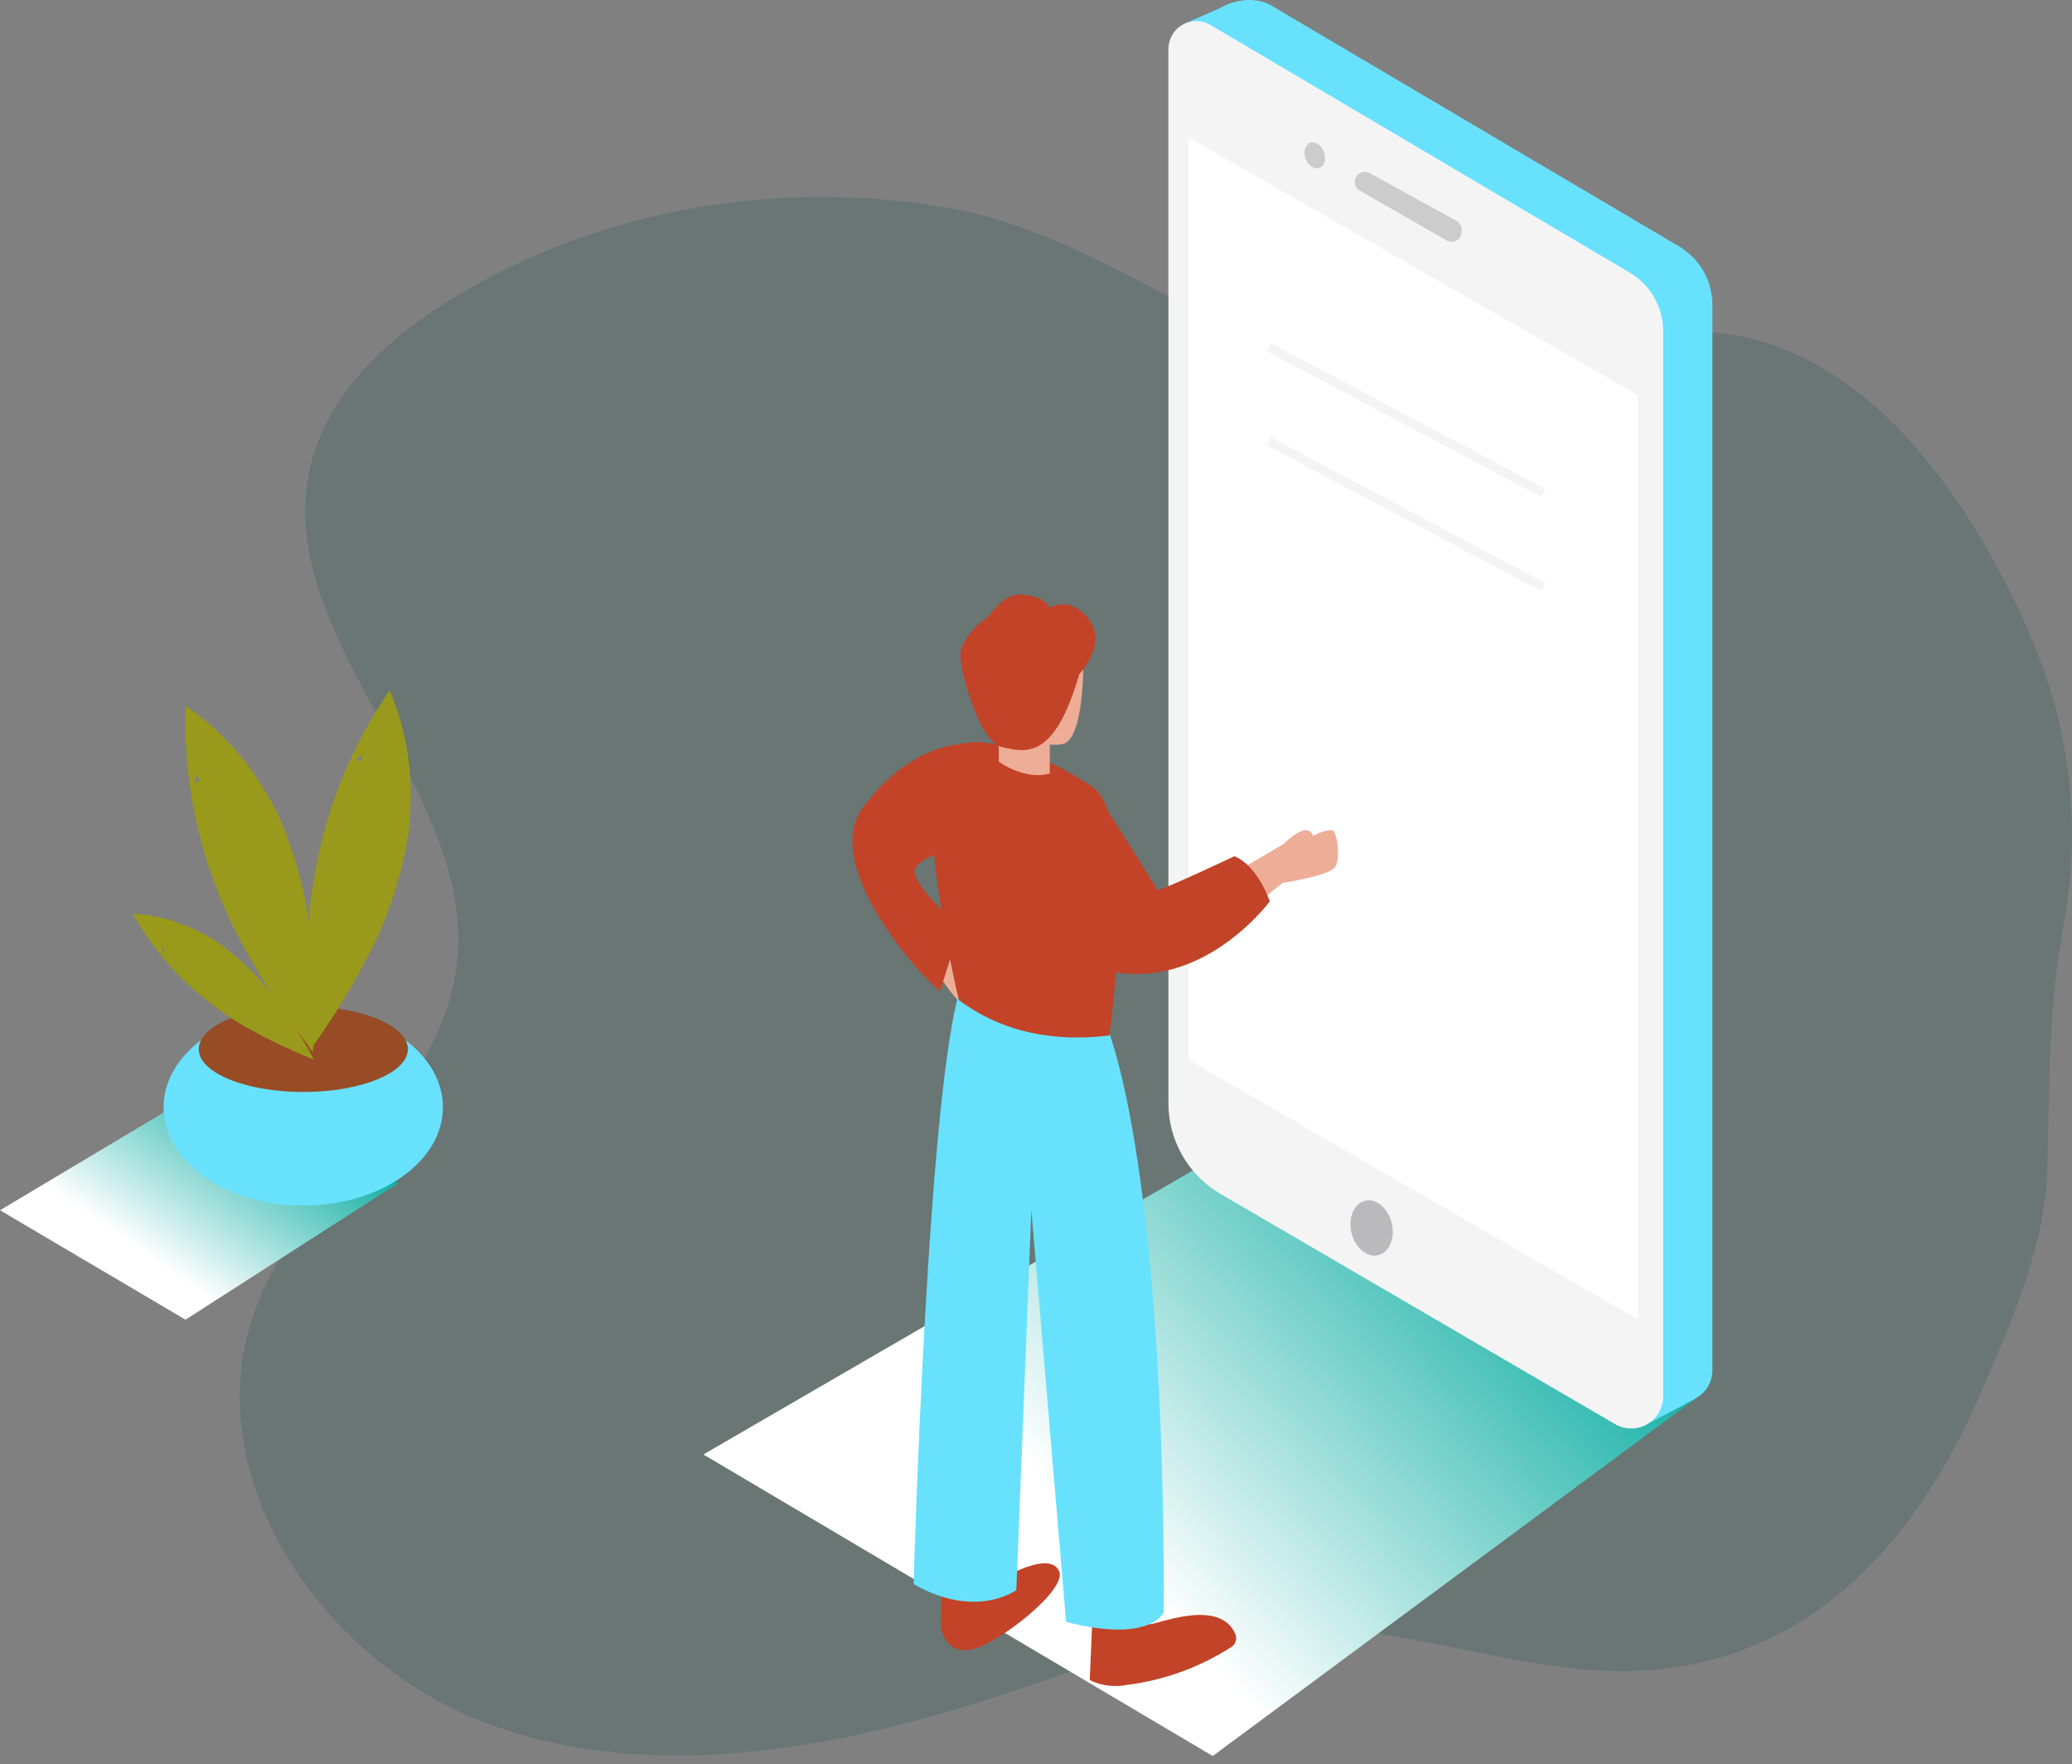 <svg width="242" height="206" viewBox="0 0 242 206" fill="none" xmlns="http://www.w3.org/2000/svg">
<rect x="0" y="0" width="242" height="206" fill="#808080" stroke="none"/>
<path opacity="0.18" d="M237.777 145.464C236.221 151.569 233.524 157.662 231.161 163.095C222.182 183.612 207.031 197.643 183.309 194.775C171.876 193.389 160.686 189.565 149.174 189.934C138.16 190.273 127.674 194.406 117.213 197.848C97.773 204.256 76.25 208.358 57.023 201.303C37.796 194.248 22.845 172.546 29.686 153.305C35.007 138.288 51.646 128.214 53.378 112.387C55.656 91.815 31.21 74.07 36.368 53.995C38.561 45.542 45.62 39.25 53.098 34.712C70.278 24.251 91.401 20.796 111.138 24.354C129.91 27.712 145.529 43.455 164.446 44.181C176.644 44.641 188.381 37.737 200.531 38.875C215.56 40.321 226.58 53.577 233.609 66.894C235.872 71.051 237.764 75.398 239.265 79.884C242.185 89.026 242.778 98.749 240.99 108.176C239.168 117.856 239.386 126.932 239.107 136.86C238.984 139.769 238.538 142.654 237.777 145.464Z" fill="#004D40"/>
<path style="mix-blend-mode:multiply" d="M142.848 134.634L82.153 169.845L141.642 205.056L198.096 163.285" fill="url(#paint0_linear_531_1881)"/>
<path d="M143.879 0.324L138.342 2.777L143.663 5.122L144.952 2.37" fill="#68E1FD"/>
<path d="M194.404 163.243L148.335 136.396C146.479 135.316 144.938 133.767 143.867 131.906C142.797 130.044 142.233 127.935 142.232 125.787L140.752 3.841C140.752 0.64 145.741 -0.989 148.476 0.64L196.142 28.793C197.32 29.494 198.295 30.49 198.971 31.682C199.648 32.875 200.002 34.223 200 35.594V160.017C199.998 160.671 199.824 161.313 199.496 161.879C199.168 162.445 198.698 162.915 198.131 163.242C197.564 163.568 196.922 163.74 196.268 163.741C195.614 163.741 194.971 163.569 194.404 163.243Z" fill="#68E1FD"/>
<path d="M198.096 163.284L192.076 166.46L192.775 162.261L196.957 161.513" fill="#68E1FD"/>
<path d="M188.635 166.302L142.566 139.43C140.71 138.35 139.169 136.802 138.098 134.94C137.028 133.079 136.464 130.969 136.463 128.821V5.728C136.462 5.152 136.613 4.586 136.902 4.088C137.19 3.589 137.606 3.176 138.106 2.891C138.606 2.605 139.173 2.457 139.749 2.462C140.325 2.467 140.89 2.624 141.385 2.918L190.364 31.843C191.547 32.542 192.527 33.536 193.208 34.729C193.889 35.922 194.247 37.271 194.247 38.645V163.076C194.247 163.733 194.074 164.377 193.745 164.946C193.416 165.514 192.944 165.986 192.374 166.313C191.805 166.64 191.16 166.811 190.503 166.809C189.847 166.807 189.202 166.632 188.635 166.302Z" fill="#F4F4F4"/>
<path d="M191.32 46.161L138.832 16.063V123.766L191.32 154.105V46.161Z" fill="white"/>
<path d="M160.958 146.576C162.258 146.265 162.972 144.591 162.552 142.836C162.133 141.08 160.74 139.909 159.44 140.219C158.141 140.53 157.427 142.204 157.846 143.959C158.265 145.715 159.658 146.886 160.958 146.576Z" fill="#BABABC"/>
<path d="M158.229 21.243C158.229 21.449 158.284 21.651 158.388 21.83C158.491 22.008 158.64 22.155 158.819 22.258L168.962 28.078C169.14 28.179 169.342 28.233 169.547 28.232C169.752 28.232 169.954 28.177 170.131 28.075C170.309 27.972 170.456 27.825 170.559 27.647C170.662 27.47 170.716 27.268 170.717 27.063V26.814C170.716 26.605 170.659 26.4 170.552 26.22C170.446 26.04 170.293 25.892 170.11 25.791L159.966 20.212C159.787 20.114 159.586 20.064 159.382 20.067C159.178 20.07 158.978 20.127 158.803 20.231C158.627 20.335 158.482 20.483 158.381 20.661C158.28 20.838 158.228 21.039 158.229 21.243Z" fill="#CCCCCC"/>
<path d="M154.104 19.606C154.699 19.386 154.938 18.552 154.638 17.742C154.338 16.933 153.614 16.455 153.019 16.674C152.425 16.895 152.186 17.729 152.486 18.539C152.786 19.348 153.51 19.826 154.104 19.606Z" fill="#CCCCCC"/>
<path d="M110.148 114.604C110.148 114.604 112.725 118.362 113.149 117.581C113.573 116.799 114.538 110.929 114.538 110.929L108.817 108.759" fill="#EEAD97"/>
<path d="M133.486 188.884C133.501 189.094 133.595 189.291 133.749 189.435C133.904 189.578 134.107 189.658 134.318 189.657C135.099 189.724 142.491 186.54 144.295 190.846C144.399 191.113 144.406 191.407 144.317 191.679C144.227 191.95 144.046 192.182 143.804 192.335C140.133 194.695 135.979 196.203 131.649 196.749C130.169 197.051 128.632 196.855 127.275 196.192L127.625 188.069L133.486 188.884Z" fill="#C24327"/>
<path d="M115.593 185.16C115.593 185.16 122.502 180.653 123.708 183.497C124.639 185.7 116.375 192.135 113.34 192.643C110.305 193.15 109.89 189.957 109.89 189.957L109.989 184.719" fill="#C24327"/>
<path d="M129.121 119.477C129.121 119.477 136.039 134.392 135.922 188.236C135.922 188.236 134.509 191.952 124.515 189.4L120.458 141.31L118.704 185.683C118.704 185.683 114.006 189.167 106.706 184.985C106.706 184.985 108.369 125.613 112.335 114.962" fill="#68E1FD"/>
<path d="M111.993 116.783C110.264 109.458 106.697 90.518 110.513 87.633C113.839 85.139 121.605 87.849 127.533 91.857C132.396 95.141 130.409 114.305 129.57 120.915C123.134 121.705 117.123 120.583 111.993 116.783Z" fill="#C24327"/>
<path d="M126.535 76.933C126.535 76.933 126.701 86.669 123.991 86.91C122.925 87.086 121.83 86.911 120.872 86.412C119.914 85.912 119.144 85.116 118.678 84.141" fill="#EEAD97"/>
<path d="M122.611 85.687V90.318C122.611 90.318 120.116 91.275 116.649 88.955V85.18" fill="#EEAD97"/>
<path d="M126.044 78.737C126.044 78.737 129.37 75.303 127.192 72.368C125.014 69.433 122.611 70.971 122.611 70.971C122.611 70.971 122.104 69.699 119.551 69.442C116.999 69.184 115.984 71.736 114.97 72.368C113.956 73 112.293 74.862 112.168 76.425C112.043 77.989 114.33 86.627 117.007 87.234C119.684 87.841 123.118 88.914 126.044 78.737Z" fill="#C24327"/>
<path d="M112.168 86.934C112.168 86.934 106.423 86.834 100.844 94.209C95.265 101.584 109.724 116.375 109.865 115.635C110.007 114.895 112.168 108.31 112.168 108.31C112.168 108.31 105.858 102.881 106.93 101.301C108.003 99.722 112.168 98.957 112.168 98.957" fill="#C24327"/>
<path d="M149.807 103.098C149.807 103.098 155.203 102.266 155.893 101.302C156.583 100.337 156.218 97.801 155.827 97.144C155.436 96.488 153.333 97.627 153.333 97.627C153.333 97.627 153.333 96.945 152.41 96.962C151.487 96.978 149.915 98.558 149.915 98.558L144.262 101.884L144.702 107.18L149.807 103.098Z" fill="#EEAD97"/>
<path d="M128.996 94.085C128.996 94.085 135.049 103.621 135.157 103.912C135.265 104.203 144.153 99.996 144.153 99.996C144.153 99.996 146.572 100.636 148.31 105.251C148.31 105.251 140.736 115.569 129.794 113.457C124.573 112.451 121.995 103.48 121.995 103.48" fill="#C24327"/>
<path style="mix-blend-mode:multiply" d="M46.51 138.159L21.667 154.106L0 141.327L26.099 125.746" fill="url(#paint1_linear_531_1881)"/>
<path d="M35.419 140.786C44.428 140.786 51.732 135.641 51.732 129.296C51.732 122.95 44.428 117.805 35.419 117.805C26.41 117.805 19.106 122.95 19.106 129.296C19.106 135.641 26.41 140.786 35.419 140.786Z" fill="#68E1FD"/>
<path d="M35.428 127.516C42.173 127.516 47.641 125.275 47.641 122.511C47.641 119.747 42.173 117.506 35.428 117.506C28.682 117.506 23.214 119.747 23.214 122.511C23.214 125.275 28.682 127.516 35.428 127.516Z" fill="#974C26"/>
<path d="M36.209 122.628C37.174 121.281 38.13 119.859 39.144 118.279C40.433 116.251 41.638 114.18 42.752 112.044C43.784 110.148 44.666 108.174 45.388 106.141C46.191 103.933 46.836 101.672 47.317 99.373C47.442 98.766 47.55 98.167 47.65 97.552C47.699 97.269 47.708 97.302 47.699 97.344C47.691 97.386 47.699 97.153 47.741 96.82C47.849 95.581 47.932 94.326 47.949 93.112C48.004 88.832 47.177 84.587 45.521 80.641C41.108 87.04 38.133 94.318 36.799 101.975C36.716 102.43 36.636 102.887 36.558 103.347C36.558 103.347 36.434 104.178 36.384 104.519C36.334 104.86 36.259 105.575 36.251 105.675C36.19 106.257 36.137 106.842 36.093 107.429C35.91 109.682 35.835 111.936 35.835 114.197C35.877 116.982 36.018 119.817 36.209 122.628ZM41.406 88.905C41.705 88.572 42.01 88.245 42.32 87.924C42.237 88.207 42.218 88.505 42.262 88.797C41.983 88.794 41.706 88.834 41.439 88.913L41.406 88.905Z" fill="#999A1C"/>
<path d="M36.55 122.802C36.634 121.139 36.675 119.476 36.667 117.556C36.667 115.153 36.559 112.75 36.334 110.364C36.182 108.222 35.862 106.095 35.378 104.003C34.861 101.71 34.18 99.457 33.341 97.26C33.117 96.687 32.884 96.121 32.643 95.548C32.526 95.282 32.551 95.306 32.576 95.34L32.327 94.874C31.753 93.777 31.154 92.696 30.498 91.648C28.228 88.011 25.234 84.881 21.701 82.453C21.437 90.216 22.855 97.945 25.858 105.109C26.036 105.541 26.216 105.968 26.399 106.389L26.881 107.47L27.396 108.51C27.663 109.031 27.94 109.552 28.228 110.073C29.292 112.06 30.448 114.005 31.67 115.893C33.2 118.287 34.838 120.59 36.55 122.802ZM22.691 91.623C22.757 91.18 22.837 90.739 22.932 90.301C23.016 90.584 23.161 90.845 23.356 91.066C23.104 91.226 22.879 91.425 22.691 91.656V91.623Z" fill="#999A1C"/>
<path d="M36.624 123.7C36.134 122.786 35.602 121.846 34.962 120.832C34.18 119.535 33.349 118.271 32.467 117.057C31.689 115.946 30.824 114.898 29.882 113.923C28.862 112.851 27.768 111.854 26.606 110.938C26.298 110.697 25.991 110.472 25.675 110.24C25.525 110.132 25.55 110.14 25.575 110.148L25.292 109.974C24.627 109.566 23.954 109.142 23.264 108.826C20.865 107.594 18.239 106.869 15.548 106.698C17.925 110.977 21.201 114.69 25.151 117.581L25.858 118.097L26.465 118.521L27.08 118.92L28.019 119.502C29.239 120.233 30.486 120.912 31.761 121.539C33.349 122.329 34.978 123.035 36.624 123.7ZM19.081 111.345C18.976 111.085 18.876 110.808 18.782 110.514C18.918 110.639 19.08 110.732 19.256 110.788C19.167 110.963 19.108 111.151 19.081 111.345Z" fill="#999A1C"/>
<path d="M36.209 122.628C37.174 121.281 38.13 119.859 39.144 118.279C40.433 116.251 41.638 114.18 42.752 112.044C43.784 110.148 44.666 108.174 45.388 106.141C46.191 103.933 46.836 101.672 47.317 99.373C47.442 98.766 47.55 98.167 47.65 97.552C47.699 97.269 47.708 97.302 47.699 97.344C47.691 97.386 47.699 97.153 47.741 96.82C47.849 95.581 47.932 94.326 47.949 93.112C48.004 88.832 47.177 84.587 45.521 80.641C41.108 87.04 38.133 94.318 36.799 101.975C36.716 102.43 36.636 102.887 36.558 103.347C36.558 103.347 36.434 104.178 36.384 104.519C36.334 104.86 36.259 105.575 36.251 105.675C36.19 106.257 36.137 106.842 36.093 107.429C35.91 109.682 35.835 111.936 35.835 114.197C35.877 116.982 36.018 119.817 36.209 122.628ZM41.406 88.905C41.705 88.572 42.01 88.245 42.32 87.924C42.237 88.207 42.218 88.505 42.262 88.797C41.983 88.794 41.706 88.834 41.439 88.913L41.406 88.905Z" fill="#999A1C"/>
<path d="M36.55 122.802C36.634 121.139 36.675 119.476 36.667 117.556C36.667 115.153 36.559 112.75 36.334 110.364C36.182 108.222 35.862 106.095 35.378 104.003C34.861 101.71 34.18 99.457 33.341 97.26C33.117 96.687 32.884 96.121 32.643 95.548C32.526 95.282 32.551 95.306 32.576 95.34L32.327 94.874C31.753 93.777 31.154 92.696 30.498 91.648C28.228 88.011 25.234 84.881 21.701 82.453C21.437 90.216 22.855 97.945 25.858 105.109C26.036 105.541 26.216 105.968 26.399 106.389L26.881 107.47L27.396 108.51C27.663 109.031 27.94 109.552 28.228 110.073C29.292 112.06 30.448 114.005 31.67 115.893C33.2 118.287 34.838 120.59 36.55 122.802ZM22.691 91.623C22.757 91.18 22.837 90.739 22.932 90.301C23.016 90.584 23.161 90.845 23.356 91.066C23.104 91.226 22.879 91.425 22.691 91.656V91.623Z" fill="#999A1C"/>
<path d="M36.624 123.7C36.134 122.786 35.602 121.846 34.962 120.832C34.18 119.535 33.349 118.271 32.467 117.057C31.689 115.946 30.824 114.898 29.882 113.923C28.862 112.851 27.768 111.854 26.606 110.938C26.298 110.697 25.991 110.472 25.675 110.24C25.525 110.132 25.55 110.14 25.575 110.148L25.292 109.974C24.627 109.566 23.954 109.142 23.264 108.826C20.865 107.594 18.239 106.869 15.548 106.698C17.925 110.977 21.201 114.69 25.151 117.581L25.858 118.097L26.465 118.521L27.08 118.92L28.019 119.502C29.239 120.233 30.486 120.912 31.761 121.539C33.349 122.329 34.978 123.035 36.624 123.7ZM19.081 111.345C18.976 111.085 18.876 110.808 18.782 110.514C18.918 110.639 19.08 110.732 19.256 110.788C19.167 110.963 19.108 111.151 19.081 111.345Z" fill="#999A1C"/>
<line x1="148.235" y1="51.558" x2="180.235" y2="68.558" stroke="#F4F4F4"/>
<line x1="148.235" y1="51.558" x2="180.235" y2="68.558" stroke="#F4F4F4"/>
<line x1="148.235" y1="51.558" x2="180.235" y2="68.558" stroke="#F4F4F4"/>
<line x1="148.235" y1="40.558" x2="180.235" y2="57.558" stroke="#F4F4F4"/>
<line x1="148.235" y1="40.558" x2="180.235" y2="57.558" stroke="#F4F4F4"/>
<line x1="148.235" y1="40.558" x2="180.235" y2="57.558" stroke="#F4F4F4"/>
<defs>
<linearGradient id="paint0_linear_531_1881" x1="177.809" y1="131.907" x2="127.15" y2="178.5" gradientUnits="userSpaceOnUse">
<stop stop-color="#00A99D"/>
<stop offset="1" stop-color="white"/>
</linearGradient>
<linearGradient id="paint1_linear_531_1881" x1="32.6" y1="126.328" x2="18.05" y2="147.221" gradientUnits="userSpaceOnUse">
<stop stop-color="#00A99D"/>
<stop offset="1" stop-color="white"/>
</linearGradient>
</defs>
</svg>
